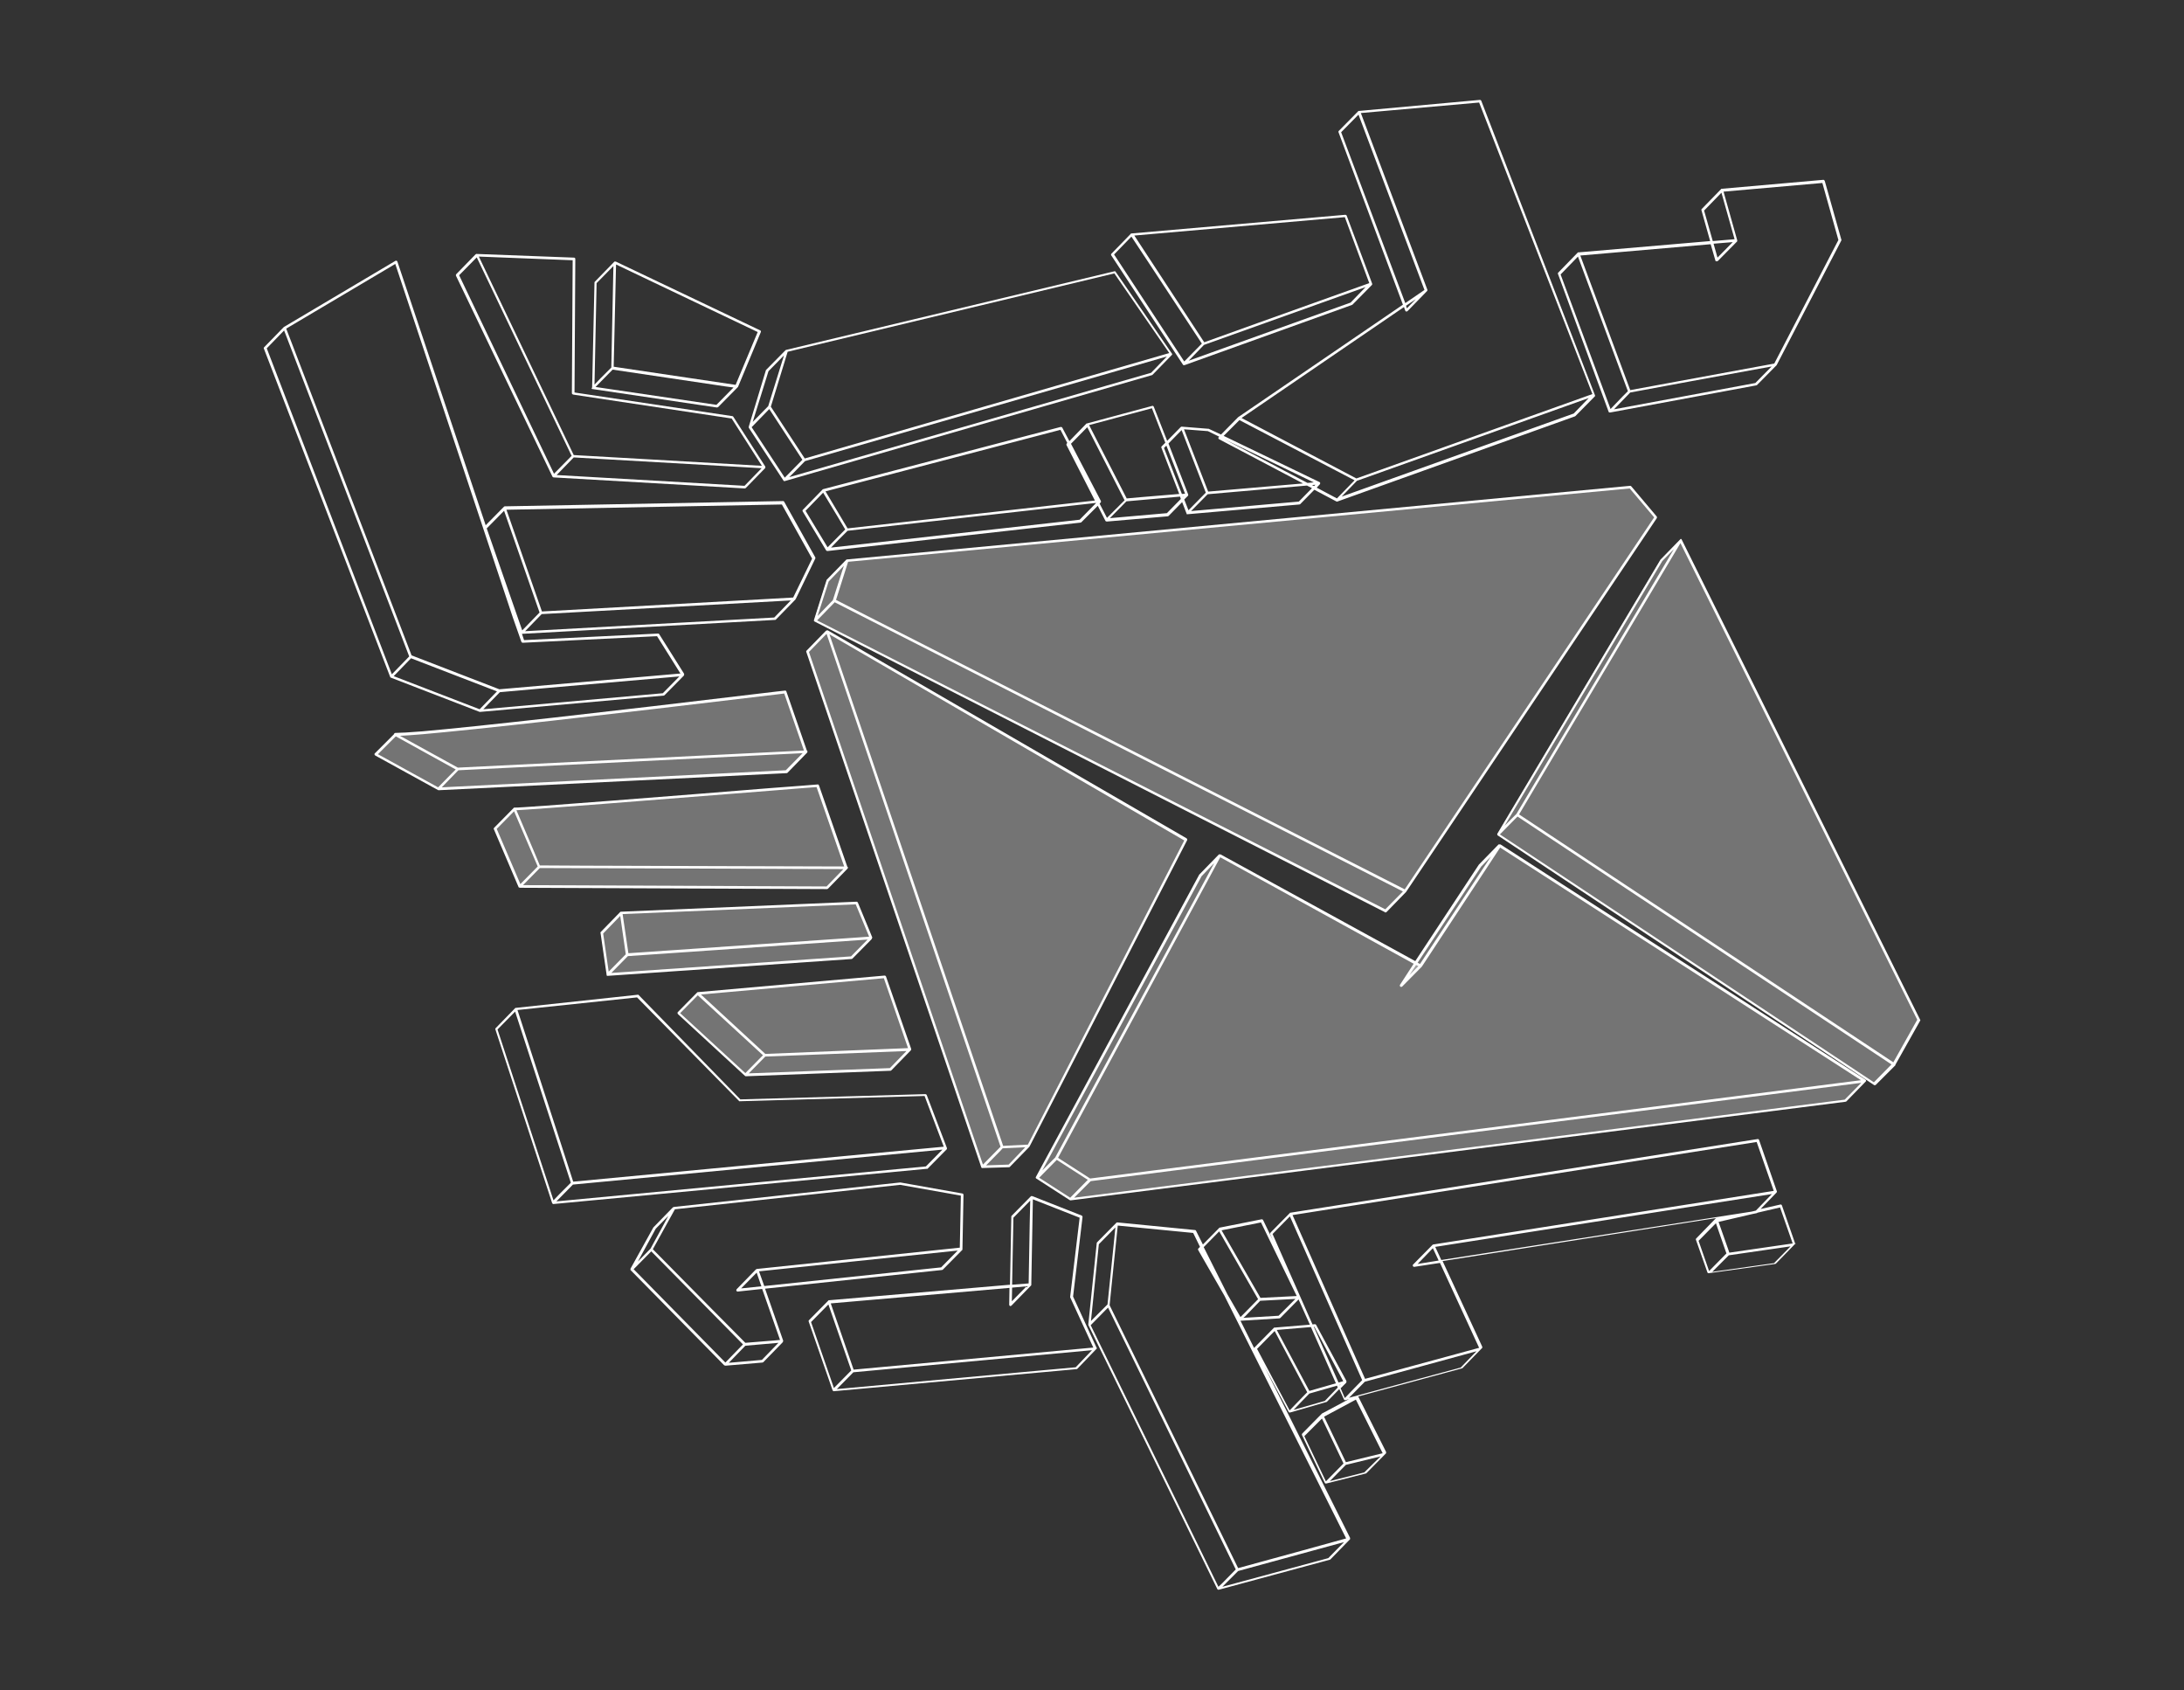 <?xml version="1.0" encoding="UTF-8"?> <svg xmlns="http://www.w3.org/2000/svg" xmlns:xlink="http://www.w3.org/1999/xlink" version="1.1" id="Layer_1" x="0px" y="0px" viewBox="0 0 831 643" style="enable-background:new 0 0 831 643;" xml:space="preserve"><rect x="0" y="0" width="831" height="643" fill="#333333" stroke="none"/> <style type="text/css"> .st0{opacity:0;} .st1{fill:#848484;} .st2{fill:#FFFFFF;} .st3{opacity:0.32;} </style> <g id="a" class="st0"> <g> <rect x="0.5" y="0.5" class="st1" width="830" height="642"></rect> <path class="st2" d="M831,643H0V0h831V643z M1,642h829V1H1V642z"></path> </g> </g> <g id="b"> <g> <path class="st2" d="M612.1,156.7C612.1,156.7,612.1,156.7,612.1,156.7C612.2,156.7,612.2,156.7,612.1,156.7 c0,0.1,0.1,0.1,0.1,0.1c0,0,0.1,0.1,0.1,0.1c0,0,0.1,0,0.1,0c0,0,0.1,0,0.1,0c0,0,0.1,0,0.1,0c0,0,0.1,0,0.1,0l55.5-10.3 c0.1,0,0.2-0.1,0.3-0.1l7.4-7.5c0,0,0,0,0,0c0,0,0.1,0,0.1-0.1l24.6-47.4c0.1-0.1,0.1-0.2,0-0.4l-6.3-22.3 c-0.1-0.2-0.3-0.4-0.5-0.4l-38.6,3.4c0,0,0,0-0.1,0c0,0-0.1,0-0.1,0c0,0-0.1,0-0.1,0.1c0,0,0,0,0,0l-7.4,7.6 c-0.1,0.1-0.2,0.3-0.1,0.5l3.3,11.7l-50.1,4.3c0,0,0,0-0.1,0c0,0-0.1,0-0.1,0c0,0-0.1,0-0.1,0.1c0,0,0,0,0,0l-7.4,7.6 c-0.1,0.1-0.2,0.3-0.1,0.5L612.1,156.7z M667.9,145.7l-53.8,10l6.2-6.4l23.2-4.3l30.6-5.6L667.9,145.7z M648.4,80.1l6.6-6.8 l5,17.7l-8.3,0.7L648.4,80.1z M659.3,92.1l-5.8,5.9l-1.5-5.3L659.3,92.1z M652.7,99.1c0,0.2,0.2,0.3,0.4,0.3c0,0,0.1,0,0.1,0 c0.1,0,0.3-0.1,0.4-0.1l7.4-7.5c0,0,0,0,0,0c0,0,0,0,0,0c0,0,0-0.1,0-0.1c0,0,0,0,0-0.1c0-0.1,0-0.2,0-0.2l-5.2-18.5l37.6-3.3 l6.1,21.7l-24.4,47l-54.8,10.1l-19-51.2l49.6-4.3L652.7,99.1z M600.4,97.6l6.3,17l12.7,34.2l-1.9,1.9l-4.7,4.9l-19-51.2 L600.4,97.6z"></path> <path class="st2" d="M533.8,115.9l-62.7,42.8c0,0,0,0,0,0c0,0,0,0,0,0l-6.5,6.6l-4.7-2.2c-0.1,0-0.1,0-0.2,0l-10-0.8 c0,0-0.1,0-0.1,0c0,0-0.1,0-0.1,0c0,0-0.1,0-0.1,0.1c0,0-0.1,0-0.1,0l-5.2,5.3l-5.1-13c-0.1-0.2-0.3-0.4-0.6-0.3l-24.9,6.7 c0,0,0,0,0,0c0,0,0,0-0.1,0c0,0-0.1,0-0.1,0.1c0,0,0,0,0,0l-6.4,6.6l-2.7-5.1c-0.1-0.2-0.3-0.3-0.6-0.3l-90.5,23.7c0,0,0,0,0,0 c0,0-0.1,0-0.1,0.1c0,0-0.1,0-0.1,0.1c0,0,0,0,0,0l-7.4,7.6c-0.2,0.2-0.2,0.4-0.1,0.6l8.9,14.8c0,0.1,0.1,0.1,0.2,0.2c0,0,0,0,0,0 c0.1,0,0.1,0.1,0.2,0.1c0,0,0,0,0.1,0c0,0,0,0,0.1,0l96.2-10.8c0.1,0,0.2-0.1,0.3-0.1l6.3-6.3l2.9,5.7c0,0.1,0.1,0.1,0.2,0.2 c0,0,0,0,0.1,0c0,0,0.1,0,0.1,0.1c0,0,0.1,0,0.1,0c0,0,0,0,0,0l23.2-2c0.1,0,0.2-0.1,0.3-0.1l5.2-5.3l1.7,4.4c0,0,0,0,0,0 c0,0,0,0,0,0c0,0,0,0,0,0.1c0,0.1,0.1,0.1,0.1,0.1c0,0,0.1,0,0.1,0c0,0,0.1,0,0.1,0c0,0,0.1,0,0.1,0c0,0,0,0,0,0l42.5-3.7 c0.1,0,0.2-0.1,0.3-0.1l5.4-5.5l8.3,4.4c0,0,0,0,0,0l0,0c0.1,0,0.2,0.1,0.2,0.1c0.1,0,0.1,0,0.2,0l90.4-32.4 c0.1,0,0.1-0.1,0.2-0.1l7.4-7.5c0,0,0.1-0.1,0.1-0.1c0,0,0,0,0,0c0,0,0,0,0,0c0,0,0-0.1,0-0.1c0,0,0,0,0-0.1c0,0,0-0.1,0-0.1 c0,0,0,0,0,0L563.6,38.3c-0.1-0.2-0.3-0.3-0.5-0.3l-46,4.2c0,0,0,0-0.1,0c0,0-0.1,0-0.1,0c0,0-0.1,0-0.1,0.1c0,0,0,0,0,0l-7.4,7.5 c-0.1,0.1-0.2,0.3-0.1,0.5L533.8,115.9z M500.5,184.4l-0.5,0.5l-0.8-0.4L500.5,184.4z M497.5,183.7l-31.4-16.5l33.8,16.3 L497.5,183.7z M459.6,164l4.3,2.1l-0.2,0.2c-0.1,0.1-0.2,0.3-0.1,0.4c0,0.2,0.1,0.3,0.3,0.4l31.9,16.8l-36.1,3.1l-9.2-23.7 L459.6,164z M443.4,168.4l-1.4,1.4c-0.1,0.1-0.2,0.3-0.1,0.5l6.8,17.6l-14.4,1.2l-5.6,0.5l-14.3-27.9l23.9-6.4L443.4,168.4z M450.1,189l-0.1-0.2l0.2,0L450.1,189z M449.7,187.9l-6.8-17.5l0.9-0.9l7.1,18.3L449.7,187.9z M403.5,163.5l2.6,5l-0.2,0.2 c-0.1,0.2-0.2,0.4-0.1,0.6l10.8,21.1L322.5,201l-8.4-14.1L403.5,163.5z M313.2,187.4l5.5,9.1l2.9,4.9l-6.7,6.8l-8.4-13.9 L313.2,187.4z M410.8,197.7l-94.6,10.6l2.8-2.9l3.5-3.5l94.6-10.6L410.8,197.7z M418.8,191.1C418.8,191,418.8,191,418.8,191.1 c0-0.1,0.1-0.1,0.1-0.1c0,0,0-0.1,0-0.1c0,0,0-0.1,0-0.1c0-0.1,0-0.2,0-0.2c0,0,0,0,0,0c0,0,0,0,0,0c0,0,0,0,0,0l-11.4-21.8 l6.2-6.3l14.2,27.8l0,0l-6.7,6.7l-2.8-5.4L418.8,191.1z M444,195.2l-21.7,1.9l6.3-6.4l20.4-1.8l0.3,0.9L444,195.2z M452,188.6 C452,188.5,452,188.5,452,188.6C452,188.5,452,188.5,452,188.6c0.1-0.1,0.1-0.2,0.1-0.2c0,0,0,0,0-0.1c0-0.1,0-0.2,0-0.2 l-7.5-19.4l5-5.1l9.2,23.8l-6.1,6.2l-0.5,0.5l-1.6-4.1L452,188.6z M494.2,190.8l-41,3.6l6.3-6.4l37.8-3.3l1.9,1L494.2,190.8z M502.2,184.2c0.1-0.1,0.1-0.1,0.1-0.2c0,0,0,0,0-0.1c0,0,0,0,0,0c0,0,0,0,0,0c0-0.1,0-0.2,0-0.3c0,0,0,0,0,0c0,0,0,0,0,0 c0-0.1-0.1-0.1-0.2-0.2c0,0,0,0,0,0c0,0,0,0,0,0l-36.5-17.6l6-6l43.8,22.9l-6.7,6.9l-7.7-4.1L502.2,184.2z M598.8,157.3 l-88.3,31.6l5.8-6l11.2-4l77-27.5L598.8,157.3z M562.8,39l43.1,110.9L516.1,182L472.4,159l61.8-42.2l0.5,1.4 c0.1,0.2,0.2,0.3,0.4,0.3c0,0,0.1,0,0.1,0c0.1,0,0.3-0.1,0.4-0.2l7.4-7.6c0,0,0,0,0,0c0.1-0.1,0.1-0.1,0.1-0.2c0,0,0,0,0,0 c0-0.1,0-0.2,0-0.3l-25.3-67.2L562.8,39z M535,116.3l3.7-2.5l-3.4,3.5L535,116.3z M516.9,43.6l25.1,66.7l-7.3,5l-24.4-65 L516.9,43.6z"></path> <path class="st2" d="M450.1,138.7C450.1,138.7,450.1,138.7,450.1,138.7C450.1,138.7,450.1,138.7,450.1,138.7L450.1,138.7 c0,0.1,0.1,0.1,0.2,0.2c0,0,0,0,0.1,0c0,0,0.1,0,0.1,0c0,0,0,0,0,0c0.1,0,0.1,0,0.2,0l63.7-22.9c0.1,0,0.1-0.1,0.2-0.1l7.4-7.5 c0,0,0.1-0.1,0.1-0.1c0,0,0,0,0,0c0,0,0,0,0,0c0-0.1,0-0.1,0-0.2c0,0,0,0,0-0.1c0,0,0-0.1,0-0.1c0,0,0,0,0,0l-9.7-25.9 c-0.1-0.2-0.3-0.3-0.5-0.3l-81.3,7.1c0,0,0,0-0.1,0c0,0-0.1,0-0.1,0c0,0-0.1,0-0.1,0.1c0,0,0,0,0,0l-7.4,7.6 c-0.2,0.2-0.2,0.4-0.1,0.6L450.1,138.7z M513.9,115.1l-61.6,22.1l3.1-3.2l2.7-2.8l61.5-22L513.9,115.1z M521,107.7l-42.5,15.2 l-20.3,7.3l-11.4-17.4l-15.2-23.2l80.1-7L521,107.7z M430.5,90l7.2,10.9l19.6,29.8l-6.5,6.6l-0.2,0.2l-26.7-40.7L430.5,90z"></path> <path class="st2" d="M730.5,387.7l-90.6-182.4c0,0,0,0,0,0c0-0.1-0.1-0.1-0.1-0.2c0,0,0,0,0,0c0,0,0,0,0,0c-0.1,0-0.1-0.1-0.2-0.1 c0,0,0,0,0,0c0,0,0,0,0,0c-0.1,0-0.2,0-0.2,0.1c0,0,0,0,0,0c0,0-0.1,0-0.1,0.1l-7.4,7.6c0,0-0.1,0.1-0.1,0.1l-62.1,104.3 c0,0,0,0,0,0.1c0,0,0,0,0,0.1c0,0,0,0.1,0,0.1c0,0,0,0,0,0c0,0,0,0,0,0c0,0.1,0.1,0.2,0.2,0.3c0,0,0,0,0,0c0,0,0,0,0,0l143.1,94.9 c0.1,0.1,0.2,0.1,0.3,0.1c0.1,0,0.3,0,0.4-0.1l7.5-7.5c0,0,0,0,0-0.1c0,0,0,0,0-0.1l9.5-16.9C730.6,388,730.6,387.8,730.5,387.7z M632.5,213.4l4.4-4.5L577,309.6l-4.5,4.5L632.5,213.4z M713,411.7l-142.3-94.3l6.7-6.8l142.3,94.3L713,411.7z M720.4,404.1 l-142.4-94.3l16.7-28.1l44.7-75.1l90.1,181.3L720.4,404.1z"></path> <path class="st2" d="M284.9,162.3C284.9,162.3,284.9,162.4,284.9,162.3c0,0.1,0,0.1,0,0.2c0,0,0,0.1,0,0.1c0,0,0,0.1,0,0.1 c0,0,0,0,0,0l13.2,20.1c0,0.1,0.1,0.1,0.2,0.2c0,0,0,0,0.1,0c0,0,0.1,0,0.1,0c0,0,0,0,0,0c0,0,0.1,0,0.1,0l139.7-40.3 c0.1,0,0.2-0.1,0.2-0.1l7.4-7.6c0,0,0,0,0,0c0,0,0.1-0.1,0.1-0.1c0,0,0,0,0-0.1c0,0,0-0.1,0-0.1c0-0.1,0-0.2-0.1-0.2c0,0,0,0,0,0 c0,0,0,0,0,0c0,0,0,0,0,0l-21.4-31.1c-0.1-0.2-0.3-0.3-0.5-0.2l-124.9,29.9c-0.1,0-0.2,0.1-0.2,0.1c0,0,0,0,0,0l-7.4,7.5 c-0.1,0.1-0.1,0.1-0.1,0.2L284.9,162.3C284.9,162.3,284.9,162.3,284.9,162.3z M286,162.5l6.7-6.9l12.6,19.3l-6.7,6.8L286,162.5z M438,141.8l-137.7,39.7l1.8-1.8l4.2-4.3L444,135.6L438,141.8z M444.9,134.3l-138.7,40.1l-12.9-19.7l6.4-20.9l124.3-29.8 L444.9,134.3z M292.4,141.2l5.9-6l-3.6,11.6l-2.4,7.7l-5.9,6L292.4,141.2z"></path> <path class="st2" d="M225.1,147.7C225.1,147.7,225.2,147.7,225.1,147.7c0.1,0.1,0.1,0.1,0.1,0.2c0,0,0.1,0.1,0.1,0.1 c0,0,0,0,0.1,0c0,0,0.1,0,0.1,0c0,0,0,0,0,0l47.2,7c0,0,0,0,0.1,0c0.1,0,0.3-0.1,0.4-0.1l7.4-7.5c0,0,0-0.1,0.1-0.1 c0,0,0,0,0.1-0.1l8.7-20.9c0.1-0.2,0-0.5-0.2-0.6l-55-26.2c0,0,0,0,0,0c0,0,0,0,0,0c0,0,0,0-0.1,0c-0.1,0-0.1,0-0.2,0 c0,0-0.1,0-0.1,0c0,0-0.1,0-0.1,0c0,0,0,0-0.1,0.1c0,0,0,0,0,0l-7.4,7.6c-0.1,0.1-0.1,0.2-0.1,0.3l-0.9,40 C225.1,147.5,225.1,147.5,225.1,147.7C225.1,147.6,225.1,147.6,225.1,147.7z M272.6,154l-46-6.8l6.5-6.6l43,6.4l3,0.4L272.6,154z M279.9,146.4l-46.4-6.9l0.9-38.9l53.9,25.7L279.9,146.4z M227,107.7l6.4-6.5l-0.6,28.8l-0.2,9.8l-4.1,4.1l-2.3,2.4L227,107.7z"></path> <path class="st2" d="M527.2,347.1c0.1,0,0.3-0.1,0.4-0.2l7.4-7.6c0,0,0,0,0,0c0,0,0,0,0,0l95.4-142.2c0.1-0.2,0.1-0.4,0-0.6 l-9.7-11.5c-0.1-0.1-0.3-0.2-0.4-0.2l-298,28c0,0,0,0,0,0c0,0,0,0-0.1,0c-0.1,0-0.2,0.1-0.2,0.1c0,0,0,0,0,0l-7.4,7.6 c-0.1,0.1-0.1,0.1-0.1,0.2l-4.8,15.2c0,0,0,0,0,0c0,0.1,0,0.1,0,0.2c0,0,0,0,0,0c0,0,0,0,0,0c0,0.1,0,0.1,0.1,0.2c0,0,0,0,0,0 c0,0,0.1,0.1,0.1,0.1c0,0,0,0,0,0c0,0,0,0,0,0L527,347C527,347.1,527.1,347.1,527.2,347.1z M629.4,196.8l-94.9,141.5L330.6,234.6 l-12.5-6.4l4.6-14.5l297.4-27.9L629.4,196.8z M315.3,221.2l5.8-6l-0.5,1.5l-3.7,11.6l-5.8,6L315.3,221.2z M317.6,229.1l70,35.6 l146.2,74.4l-6.7,6.8L310.9,236L317.6,229.1z"></path> <path class="st2" d="M210.2,181.3c0,0.1,0.1,0.1,0.2,0.2c0,0,0,0,0,0c0.1,0,0.1,0.1,0.2,0.1c0,0,0,0,0,0c0,0,0,0,0,0l72.8,4.2 c0,0,0,0,0,0c0.1,0,0.3-0.1,0.4-0.2l7.4-7.6c0,0,0,0,0,0c0,0,0,0,0,0c0,0,0-0.1,0-0.1c0,0,0-0.1,0-0.1c0-0.1,0-0.1,0-0.1 c0,0,0-0.1,0-0.1c0,0,0,0,0,0c0,0,0,0,0-0.1l-12.2-19c-0.1-0.1-0.2-0.2-0.3-0.2l-60.1-9l0.3-50.8c0-0.3-0.2-0.5-0.5-0.5l-37-1.4 c0,0,0,0-0.1,0c0,0-0.1,0-0.1,0c0,0-0.1,0-0.1,0.1c0,0-0.1,0-0.1,0l-7.4,7.6c-0.1,0.1-0.2,0.4-0.1,0.6L210.2,181.3z M283.3,184.8 l-71.5-4.1l6.5-6.7l71.5,4.1L283.3,184.8z M218.1,150.1l60.3,9.1l11.5,18l-41.8-2.4l-29.8-1.7l-36.1-75.5l35.7,1.4l-0.3,50.7 C217.7,149.8,217.9,150.1,218.1,150.1z M181.4,97.9l36.1,75.5l-6.7,6.8l-36.1-75.5L181.4,97.9z"></path> <path class="st2" d="M710,411.1c0-0.1,0-0.1,0-0.2c0,0,0,0,0,0c0,0-0.1-0.1-0.1-0.1c0,0,0-0.1-0.1-0.1l0,0c0,0,0,0,0,0 l-138.9-89.5c0,0,0,0-0.1,0c0,0-0.1,0-0.1,0c0,0,0,0-0.1,0c0,0-0.1,0-0.1,0c0,0,0,0-0.1,0c0,0-0.1,0-0.1,0c0,0,0,0-0.1,0 c0,0,0,0,0,0l-7.5,7.7l-24.2,36.7L464.4,325c0,0,0,0-0.1,0c0,0-0.1,0-0.1,0c0,0-0.1,0-0.1,0c0,0-0.1,0-0.1,0c0,0,0,0,0,0 c0,0,0,0,0,0c0,0-0.1,0-0.1,0c0,0,0,0-0.1,0c0,0,0,0,0,0l-7.4,7.6c0,0-0.1,0.1-0.1,0.1l-62.2,115.1c0,0,0,0,0,0c0,0,0,0,0,0.1 c0,0,0,0.1,0,0.1c0,0,0,0,0,0c0,0,0,0,0,0c0,0.1,0,0.1,0.1,0.2c0,0,0,0,0,0c0,0.1,0.1,0.1,0.1,0.1c0,0,0,0,0,0c0,0,0,0,0,0 l12.7,8.2c0,0,0,0,0,0c0.1,0,0.2,0.1,0.3,0.1c0,0,0,0,0.1,0l294.8-37.5c0.1,0,0.2-0.1,0.3-0.1l7.4-7.6c0,0,0-0.1,0.1-0.1 c0,0,0.1-0.1,0.1-0.1c0,0,0,0,0,0C710,411.2,710,411.2,710,411.1z M395.4,448l6.7-6.8l11.8,7.6l-6.7,6.8L395.4,448z M563.6,329.6 l3.7-3.8l-17.1,25.9l-9.9,15l-0.9-0.5L563.6,329.6z M539.7,367.5l-3.4,3.4l2.5-3.8L539.7,367.5z M532.7,374.6 c-0.1,0.2-0.1,0.5,0.1,0.7c0.1,0.1,0.2,0.1,0.3,0.1c0.1,0,0.3,0,0.4-0.1l7.4-7.5c0,0,0,0,0.1-0.1l29.8-45.3l137.3,88.5 l-144.9,18.5l-148.4,18.9l-11.8-7.6l-0.4-0.3l19-35.2l42.7-79.1l73.6,40.5L532.7,374.6z M457.2,333.3l4.8-5l-4.2,7.8l-56.3,104.2 l-3.1,3.1l-1.8,1.8L457.2,333.3z M701.9,418.3l-293.2,37.3l6.3-6.3l293.2-37.4L701.9,418.3z"></path> <path class="st2" d="M373.4,444.1C373.4,444.1,373.4,444.1,373.4,444.1C373.5,444.1,373.5,444.1,373.4,444.1 c0.1,0.1,0.1,0.2,0.2,0.2c0,0,0.1,0,0.1,0c0,0,0.1,0,0.1,0c0,0,0.1,0,0.1,0c0,0,0,0,0,0L384,444c0.1,0,0.2-0.1,0.3-0.2l7.4-7.6 c0,0,0,0,0-0.1c0,0,0,0,0.1-0.1l59.9-116.4c0.1-0.2,0-0.5-0.2-0.7L315,239.8c0,0,0,0-0.1,0c0,0,0,0-0.1,0c0,0-0.1,0-0.1,0 c0,0-0.1,0-0.1,0c-0.1,0-0.1,0-0.2,0.1c0,0,0,0-0.1,0c0,0,0,0,0,0c0,0,0,0,0,0l-7.4,7.6c-0.1,0.1-0.2,0.3-0.1,0.5L373.4,444.1 C373.4,444.1,373.4,444.1,373.4,444.1z M383.8,443l-8.6,0.3l5.5-5.6l0.8-0.9l8.6-0.4L383.8,443z M391.1,435.4l-7.9,0.4l-1.5,0.1 l-66.1-194.6l135,78.4L391.1,435.4z M314.5,241.1l66.2,195.1l-0.1,0.1l-6.6,6.7l-66.2-195L314.5,241.1z"></path> <path class="st2" d="M148.5,257.6c0,0,0,0.1,0.1,0.1c0,0,0.1,0,0.1,0.1c0,0,0,0,0.1,0l33.7,13c0.1,0,0.1,0,0.2,0c0,0,0,0,0,0 l69.8-6.2c0.1,0,0.2-0.1,0.3-0.1l7.4-7.5c0,0,0,0,0-0.1c0,0,0,0,0.1-0.1c0,0,0-0.1,0-0.1c0,0,0-0.1,0-0.1c0-0.1,0-0.1,0-0.2 c0,0,0,0,0-0.1c0,0,0,0,0,0c0,0,0,0,0,0l-9.5-15.1c-0.1-0.2-0.3-0.2-0.4-0.2l-51,2.5l-0.8-2.4c0,0,0.1,0,0.1,0c0,0,0,0,0,0 l96.3-5.3c0.1,0,0.2-0.1,0.3-0.2l7.4-7.6c0,0,0,0,0-0.1c0,0,0,0,0.1-0.1l7.4-15.3c0.1-0.1,0.1-0.3,0-0.5l-11.8-21.1 c-0.1-0.2-0.2-0.3-0.4-0.3l-105.8,2c0,0,0,0-0.1,0c0,0-0.1,0-0.1,0c0,0-0.1,0-0.1,0.1c0,0,0,0-0.1,0l-7,7.1L151.2,99.5 c0-0.1-0.2-0.3-0.3-0.3c-0.1-0.1-0.3,0-0.4,0L108,124.4c0,0,0,0-0.1,0.1c0,0,0,0,0,0l-7.4,7.6c-0.1,0.1-0.2,0.3-0.1,0.5 L148.5,257.6C148.4,257.6,148.5,257.6,148.5,257.6z M156.4,250.4l32.7,12.6l-6.6,6.8l-32.7-12.6L156.4,250.4z M252.2,263.7 l-68.3,6.1l2.2-2.3l4.1-4.2l17.9-1.6l50.4-4.4L252.2,263.7z M294.6,234.9l-94.8,5.2l3.2-3.3l3.1-3.2l94.8-5.2L294.6,234.9z M297.5,191.9l11.5,20.6l-7.2,14.8l-95.6,5.3l-13.5-38.7L297.5,191.9z M191.8,194.3l13.5,38.7l-6.6,6.8L185.2,201L191.8,194.3z M150.4,100.4l44.7,134.4l3.3,9.4c0.1,0.2,0.3,0.3,0.5,0.3l51.1-2.5l8.9,14.2l-68.9,6l-33.4-12.9L108.9,125L150.4,100.4z M108.1,125.7l47.6,124l-6.6,6.8l-47.6-124L108.1,125.7z"></path> <path class="st2" d="M299.7,293.9l7.4-7.6c0.1-0.1,0.2-0.4,0.1-0.6c0-0.1-0.1-0.1-0.2-0.2l-7.8-22.5c-0.1-0.2-0.3-0.4-0.5-0.3 l-3.6,0.4c-67.4,8.1-113.8,13.3-134.4,15.1c-4.9,0.4-8.7,0.6-10.3,0.6c-0.2,0-0.4,0.2-0.5,0.4c0,0,0,0.1,0,0.1l-7.3,7.3 c-0.1,0.1-0.2,0.3-0.1,0.4s0.1,0.3,0.3,0.4l23.8,13.1c0.1,0,0.2,0.1,0.2,0.1c0,0,0,0,0,0l132.5-6.5 C299.5,294.1,299.6,294,299.7,293.9z M160.7,279.3c20.6-1.8,67.1-7,134.5-15.1l3.2-0.4l7.5,21.7L174.2,292l-22-12.1 C154.2,279.8,157.2,279.6,160.7,279.3z M150.6,280.1l22.8,12.6l-1.7,1.7l-5,5.1l-22.9-12.6L150.6,280.1z M168.1,299.5l2.5-2.6 l3.8-3.9l131-6.5l-6.4,6.5L168.1,299.5z"></path> <path class="st2" d="M197.3,337.4C197.3,337.4,197.3,337.4,197.3,337.4L197.3,337.4c0,0.1,0.1,0.2,0.2,0.2c0,0,0,0,0.1,0 c0,0,0.1,0,0.1,0.1c0,0,0.1,0,0.1,0c0,0,0,0,0,0l116.9,0.5c0,0,0,0,0,0c0.1,0,0.3-0.1,0.4-0.2l7.4-7.6c0.1-0.1,0.2-0.4,0.1-0.5 c0-0.1-0.1-0.2-0.2-0.2l-10.8-31c-0.1-0.2-0.3-0.4-0.5-0.3c-1.3,0.1-8.4,0.7-18.2,1.4c-30.9,2.5-95,7.6-97,7.4c0,0-0.1,0-0.1,0 c-0.1,0-0.1,0-0.2,0c0,0-0.1,0-0.1,0.1c0,0-0.1,0-0.1,0.1l-7.4,7.5c-0.1,0.1-0.2,0.4-0.1,0.5L197.3,337.4 C197.3,337.4,197.3,337.4,197.3,337.4z M314.5,337.2L199,336.7l6.4-6.5l62.5,0.2l53,0.2L314.5,337.2z M292.9,300.8 c9.1-0.7,15.8-1.3,17.8-1.4l10.5,30.2l-98-0.3l-17.8-0.1l-2.3-5.5l-6.6-15.5C203.1,307.9,246.5,304.5,292.9,300.8z M195.6,308.6 l9,21l-6.6,6.7l-9-21L195.6,308.6z"></path> <path class="st2" d="M331.9,356.6l-5.5-13.3c-0.1-0.2-0.3-0.3-0.5-0.3l-89.5,3.8c0,0,0,0-0.1,0c0,0,0,0-0.1,0 c-0.1,0-0.1,0.1-0.2,0.1c0,0,0,0,0,0l-7.4,7.6c-0.1,0.1-0.2,0.3-0.1,0.4l2.3,15.8c0,0,0,0,0,0.1c0,0,0,0,0,0.1c0,0,0,0,0,0.1 c0,0,0.1,0.1,0.1,0.1c0,0,0.1,0.1,0.1,0.1c0,0,0,0,0.1,0c0.1,0,0.1,0,0.2,0c0,0,0,0,0,0l92.7-6.4c0.1,0,0.2-0.1,0.3-0.1l7.4-7.5 c0,0,0,0,0,0c0,0,0,0,0,0c0,0,0-0.1,0-0.1c0,0,0,0,0-0.1C331.9,356.8,331.9,356.7,331.9,356.6z M325.6,344l5.1,12.3l-4.2,0.3 l-87.4,6l-2.2-14.9L325.6,344z M229.5,355.1l6.5-6.7l2.1,14.6l-6.5,6.6L229.5,355.1z M323.8,363.8l-91.2,6.3l6.3-6.4l91.2-6.3 L323.8,363.8z"></path> <path class="st2" d="M346.7,399l-9.6-27.6c-0.1-0.2-0.3-0.3-0.5-0.3l-71.1,6.3c0,0,0,0,0,0c-0.1,0-0.1,0-0.2,0.1c0,0,0,0,0,0 c0,0,0,0,0,0l-7.4,7.5c-0.1,0.1-0.1,0.2-0.1,0.4c0,0.1,0.1,0.3,0.2,0.4l25.5,23.5c0,0,0,0,0,0c0,0,0,0,0,0c0.1,0,0.2,0.1,0.2,0.1 c0,0,0,0,0,0l55.2-2.1c0.1,0,0.2-0.1,0.3-0.2l7.4-7.6c0,0,0,0,0,0c0,0,0,0,0,0c0,0,0-0.1,0.1-0.2c0,0,0,0,0,0 C346.7,399.2,346.7,399.1,346.7,399z M345.5,398.7l-54.3,2.2l-24.5-22.6l69.6-6.2L345.5,398.7z M265.5,378.6l24.8,22.8l-6.7,6.8 l-24.8-22.8L265.5,378.6z M338.6,406.3l-53.7,2l5.7-5.8l0.6-0.6l15.7-0.6l38-1.5L338.6,406.3z"></path> <path class="st2" d="M352.9,444.6l7.4-7.5c0,0,0,0,0,0c0,0,0,0,0,0c0,0,0-0.1,0-0.1c0,0,0,0,0-0.1c0-0.1,0-0.2,0-0.2l-7.7-20.2 c-0.1-0.2-0.3-0.3-0.5-0.3l-70.4,2L243,378.5c-0.1-0.1-0.3-0.2-0.4-0.1l-46.4,5c0,0,0,0,0,0c0,0-0.1,0-0.1,0c0,0-0.1,0-0.1,0.1 c0,0,0,0,0,0l-7.4,7.6c-0.1,0.1-0.2,0.3-0.1,0.5l21.6,66.1c0,0,0,0,0,0c0,0,0,0,0,0c0,0,0,0,0.1,0.1c0,0,0.1,0.1,0.1,0.1 c0,0,0.1,0,0.1,0.1c0,0,0.1,0,0.1,0c0,0,0.1,0,0.1,0c0,0,0,0,0,0l142.1-13.4C352.7,444.7,352.8,444.6,352.9,444.6z M242.4,379.4 l38.8,39.4c0.1,0.1,0.2,0.2,0.4,0.1l70.2-2l7.3,19.3l-41.6,3.9l-99.4,9.4l-5.3-16.4l-15.9-48.9L242.4,379.4z M196,384.8l21.2,65.1 l-4.4,4.4l-2.2,2.3l-21.3-65L196,384.8z M211.7,457l6.3-6.4l140.6-13.3l-6.3,6.4L211.7,457z"></path> <path class="st2" d="M683.1,473.2l-5.1-14.7c-0.1-0.2-0.3-0.4-0.6-0.3l-7.5,1.7l6-6.2c0,0,0,0,0,0c0,0,0,0,0.1-0.1 c0,0,0-0.1,0.1-0.2c0,0,0,0,0,0c0-0.1,0-0.2,0-0.2l-6.8-19.6c-0.1-0.2-0.3-0.4-0.6-0.3l-177.7,28c0,0,0,0,0,0c0,0-0.1,0-0.1,0 c0,0-0.1,0-0.1,0.1c0,0,0,0,0,0l-7.4,7.5c-0.1,0.1-0.2,0.4-0.1,0.6l1.2,2.7l-3.9-8.1c-0.1-0.2-0.3-0.3-0.5-0.3l-16.1,3.2 c0,0,0,0,0,0c0,0-0.1,0-0.1,0.1c0,0-0.1,0-0.1,0.1c0,0,0,0,0,0l-6.1,6.2l-2.6-5.2c-0.1-0.2-0.2-0.3-0.4-0.3l-29.5-2.9 c0,0-0.1,0-0.1,0c0,0,0,0-0.1,0c-0.1,0-0.2,0.1-0.2,0.1c0,0,0,0,0,0l-7.4,7.5c-0.1,0.1-0.1,0.2-0.1,0.3l-3.2,30.9c0,0,0,0.1,0,0.1 c0,0,0,0.1,0,0.1l49.1,100.5c0,0,0,0,0,0c0,0,0,0,0,0c0,0,0,0,0.1,0.1c0,0,0.1,0.1,0.1,0.1c0,0,0.1,0,0.1,0c0,0,0.1,0,0.1,0 c0,0,0.1,0,0.1,0c0,0,0.1,0,0.1,0l42.2-11.4c0.1,0,0.2-0.1,0.2-0.1l7.4-7.6c0,0,0,0,0,0c0,0,0.1-0.1,0.1-0.1c0,0,0-0.1,0-0.1 c0,0,0,0,0-0.1c0-0.1,0-0.2,0-0.3l-32.6-65.2l9.3,17.4c0,0,0,0,0,0c0,0,0,0,0,0c0,0,0,0,0,0c0,0,0.1,0.1,0.1,0.1c0,0,0.1,0,0.1,0 c0,0,0.1,0,0.1,0c0,0,0,0,0.1,0c0,0,0.1,0,0.1,0l13.8-4c0.1,0,0.2-0.1,0.2-0.1l4.7-4.8l1.8,4c0,0,0,0,0,0c0,0,0,0,0,0 c0,0,0,0,0.1,0.1c0,0,0.1,0.1,0.1,0.1c0,0,0.1,0,0.1,0c0,0,0.1,0,0.1,0c0,0,0.1,0,0.1,0c0,0,0.1,0,0.1,0l1.3-0.4l-10.3,5.5 c0,0-0.1,0-0.1,0.1c0,0,0,0,0,0l-7.4,7.5c-0.1,0.2-0.2,0.4-0.1,0.6l8.7,18.2c0,0,0,0,0,0c0,0,0,0,0,0c0,0,0,0,0.1,0.1 c0,0,0.1,0.1,0.1,0.1c0,0,0.1,0,0.1,0c0,0,0.1,0,0.1,0c0,0,0.1,0,0.1,0c0,0,0.1,0,0.1,0l15-3.8c0.1,0,0.2-0.1,0.2-0.1l7.4-7.5 c0,0,0,0,0,0c0,0,0.1-0.1,0.1-0.1c0,0,0-0.1,0-0.1c0,0,0,0,0-0.1c0-0.1,0-0.2,0-0.3l-10.6-21.1l39.5-10.7c0.1,0,0.2-0.1,0.2-0.1 l7.4-7.6c0,0,0,0,0,0c0,0,0.1-0.1,0.1-0.1c0,0,0-0.1,0-0.1c0,0,0,0,0-0.1c0-0.1,0-0.2,0-0.2l-15.1-32.6l104.4-16.4l-0.3,0.1 c0,0,0,0,0,0c0,0,0,0-0.1,0c-0.1,0-0.1,0.1-0.1,0.1c0,0,0,0,0,0l-7.4,7.6c-0.1,0.1-0.2,0.3-0.1,0.5l4.4,12.5c0,0,0,0,0,0 c0,0,0,0,0,0c0,0,0,0,0.1,0.1c0,0,0.1,0.1,0.1,0.1c0,0,0.1,0,0.1,0c0,0,0.1,0,0.1,0c0,0,0.1,0,0.1,0c0,0,0,0,0.1,0l25.1-3.5 c0.1,0,0.2-0.1,0.3-0.1l7.4-7.6c0,0,0,0,0,0c0,0,0,0,0.1-0.1c0,0,0-0.1,0.1-0.2c0,0,0,0,0,0C683.1,473.4,683.1,473.3,683.1,473.2z M503,539.6l1.4,2.9l6.8,14.2l-6.7,6.8l-8.2-17.2L503,539.6z M519.1,560.1l-13.1,3.3l6.1-6.2l0.9-0.2l12.3-3L519.1,560.1z M512.1,556.2l-8.3-17.3l12.1-6.5l10.2,20.4L512.1,556.2z M545.2,474.8l2.2,4.7l-8,1.3L545.2,474.8z M473.9,500.6l5.6-5.8 l13.4-0.7l-6.4,6.4l-13.4,0.8L473.9,500.6z M493.4,493l-13.8,0.7L464.8,468l15-3L493.4,493z M463.9,468.4l14.8,25.8l-5.4,5.5 l-1.3,1.3l-5-8.7l-9-17.9L463.9,468.4z M457.3,475.2l0.8,1.7L457.3,475.2L457.3,475.2z M418.1,473.3l6.3-6.4l-0.7,7l-2.3,22.3 l-3,3l-3.3,3.3L418.1,473.3z M463.6,603.6L415,504.1l5.5-5.6l1.1-1.1l10.8,22.1l37.8,77.5l-5.1,5.2L463.6,603.6z M505.4,592.7 l-40.3,10.9l0.7-0.7l5.3-5.3l12.8-3.5l27.5-7.5L505.4,592.7z M495.2,589.9l-24.1,6.6l-48.9-100l0.7-7l2.4-23.3l28.7,2.8l2.6,5.3 l-0.6,0.6c-0.2,0.2-0.2,0.4-0.1,0.6l10,17.4l46.3,92.3L495.2,589.9z M472,502.4l14.8-0.9c0.1,0,0.2-0.1,0.3-0.1l7-7.1l4.3,9.6 l-13.4,1.1c0,0,0,0-0.1,0c0,0-0.1,0-0.1,0c0,0-0.1,0-0.1,0.1c0,0,0,0,0,0l-7.4,7.5c0,0-0.1,0.1-0.1,0.2L472,502.4z M490.7,536.5 l-12.4-23.4l6.7-6.8l11,20.7l1.4,2.6l-0.8,0.8L490.7,536.5z M510.1,526.7l-0.3,0.3l-0.1-0.2L510.1,526.7z M509.3,525.9l-9.4-21.2 l0.2,0l11,20.7L509.3,525.9z M508.3,526.2l-10.1,2.9l-12.4-23.2l13-1.1L508.3,526.2z M504.1,532.9l-11.9,3.4l2.5-2.6l3.5-3.6 l10.5-3l0.3,0.7L504.1,532.9z M512.2,526C512.2,526,512.2,526,512.2,526c0-0.1,0.1-0.1,0.1-0.2c0,0,0-0.1,0-0.1c0,0,0,0,0-0.1 c0-0.1,0-0.2,0-0.3L500.8,504c-0.1-0.2-0.3-0.3-0.5-0.3l-0.9,0.1l-15.2-34.4l6.6-6.7l20.8,47.1l6.7,15.2l-4.3,4.4l-2.3,2.4 l-1.6-3.7L512.2,526z M555.8,520.2l-42.5,11.5l6-6.1l13.6-3.7l28.9-7.9L555.8,520.2z M562.8,512.7l-43.4,11.8l-27.6-62.3 l176.6-27.8l6.5,18.6l-129.6,20.4c-0.1,0-0.2,0.1-0.2,0.1c0,0,0,0,0,0l-7.4,7.5c-0.2,0.2-0.2,0.4-0.1,0.6c0.1,0.2,0.3,0.3,0.4,0.3 c0,0,0.1,0,0.1,0l9.8-1.5L562.8,512.7z M548.4,479.3l-2.3-5l91.7-14.4l36.4-5.7l-6.1,6.3l-1.7,0.4L548.4,479.3z M668.3,461.5 c0.1,0,0.2-0.1,0.3-0.1l0.1-0.1l8.6-2l4.8,13.7l-24.1,3.5l-0.3-0.9l-3.8-10.8l12.9-3L668.3,461.5z M652.9,465.3l0.9,2.6l3.1,8.9 l-6.6,6.7l-4-11.5L652.9,465.3z M675,480.5l-23.5,3.3l2-2l4.3-4.3l23.5-3.4L675,480.5z"></path> <path class="st2" d="M417.3,512.8l-9-19.6l3.6-30.3c0-0.2-0.1-0.4-0.3-0.5l-18.8-7.4c0,0,0,0,0,0c0,0,0,0,0,0l0,0 c-0.1,0-0.2,0-0.3,0c0,0-0.1,0-0.1,0c0,0-0.1,0-0.1,0c0,0,0,0,0,0c0,0,0,0,0,0l-7.4,7.5c-0.1,0.1-0.1,0.2-0.1,0.3l-0.5,25.9 l-68.8,5.9c0,0,0,0-0.1,0c0,0-0.1,0-0.1,0c0,0-0.1,0-0.1,0.1c0,0,0,0,0,0l-7.4,7.5c-0.1,0.1-0.2,0.3-0.1,0.5l9.1,26.2c0,0,0,0,0,0 c0,0,0,0,0,0c0,0,0,0,0.1,0.1c0,0,0.1,0.1,0.1,0.1c0,0,0.1,0,0.1,0.1c0,0,0.1,0,0.1,0c0,0,0.1,0,0.1,0c0,0,0,0,0,0l92.4-8.4 c0.1,0,0.2-0.1,0.3-0.2l7.3-7.6c0,0,0,0,0,0c0,0,0,0,0.1-0.1c0,0,0-0.1,0-0.1c0,0,0,0,0-0.1C417.3,513,417.3,512.9,417.3,512.8z M385.1,489.8l5.5-0.5L385,495L385.1,489.8z M385.6,463.2l6.4-6.5l-0.2,8.8l-0.4,22.7l-6.3,0.5L385.6,463.2z M384.3,496.8 c0.1,0,0.1,0,0.2,0c0.1,0,0.3-0.1,0.4-0.2l7.4-7.6c0,0,0,0,0,0c0,0,0.1-0.1,0.1-0.1c0,0,0,0,0,0c0-0.1,0-0.1,0-0.2l0.6-32.5 l17.8,7l-3.6,30c0,0.1,0,0.2,0,0.3l8.8,19.1l-60.8,5.6l-30.4,2.8l-6.8-19.7l-1.9-5.5l68-5.9l-0.1,6.4 C384,496.5,384.1,496.7,384.3,496.8z M315.2,496.2l8.7,25.1l-6.6,6.7l-8.7-25.1L315.2,496.2z M409.3,520.1l-90.9,8.3l6.3-6.4 l90.8-8.4L409.3,520.1z"></path> <path class="st2" d="M298,510l-6.9-19.8l67.3-7.1c0.1,0,0.2-0.1,0.3-0.1l7.4-7.5c0,0,0,0,0,0c0.1-0.1,0.1-0.1,0.1-0.2 c0,0,0,0,0-0.1c0,0,0,0,0,0l0.4-20.7c0-0.2-0.2-0.5-0.4-0.5l-23.6-4.2c0,0-0.1,0-0.1,0l-86,9.3c0,0,0,0,0,0c-0.1,0-0.1,0-0.2,0.1 c0,0,0,0-0.1,0c0,0,0,0-0.1,0l-7.4,7.6c0,0-0.1,0.1-0.1,0.1l-8.7,15.7c0,0,0,0,0,0c0,0,0,0.1,0,0.1c0,0,0,0.1,0,0.1 c0,0,0,0.1,0,0.1c0,0,0,0.1,0,0.1c0,0,0,0,0,0.1c0,0,0,0.1,0.1,0.1c0,0,0,0,0,0l35.6,36.2c0,0,0,0,0.1,0c0,0,0,0,0.1,0 c0.1,0,0.2,0.1,0.2,0.1c0,0,0,0,0,0l14.1-1.2c0.1,0,0.2-0.1,0.3-0.1l7.4-7.6c0,0,0,0,0,0c0,0,0,0,0,0c0,0,0-0.1,0.1-0.2 c0,0,0,0,0,0C298,510.2,298,510.1,298,510z M247.8,476l34.9,35.4l-6.7,6.9l-34.9-35.5L247.8,476z M358.1,482.1l-67.3,7.1l-2-5.6 l75.6-7.9L358.1,482.1z M287.9,484.1l1.8,5.2l-7.7,0.8L287.9,484.1z M342.5,450.7l23.1,4.1l-0.4,19.8l-77.2,8.1 c-0.1,0-0.1,0-0.2,0.1c0,0,0,0,0,0c0,0,0,0-0.1,0l-7.4,7.6c-0.1,0.2-0.2,0.4-0.1,0.6c0.1,0.2,0.3,0.3,0.4,0.3c0,0,0,0,0.1,0l9.3-1 l6.8,19.4l-2.1,0.2l-11.1,0.9L270.9,498l-22.5-22.8l8.4-15.2L342.5,450.7z M249.5,467.4l4.8-4.9l-2.1,3.9l-4.7,8.6l-4.8,4.9 L249.5,467.4z M289.9,517.3l-12.6,1.1l6.3-6.5l12.6-1.1L289.9,517.3z"></path> </g> <g id="g"> <g class="st3"> <g> <polygon class="st2" points="639.2,205.4 729.9,387.7 720.3,404.6 577.1,309.7 "></polygon> </g> </g> <g class="st3"> <g> <polygon class="st2" points="577.1,309.7 569.7,317.3 631.8,213 639.2,205.4 "></polygon> </g> </g> <g class="st3"> <g> <polygon class="st2" points="720.3,404.6 712.9,412.2 569.7,317.3 577.1,309.7 "></polygon> </g> </g> <g class="st3"> <g> <polygon class="st2" points="540.2,367.2 532.8,374.8 562.9,329.1 570.3,321.6 "></polygon> </g> </g> <g class="st3"> <g> <polygon class="st2" points="317.2,228.4 309.8,235.9 314.6,220.7 322,213.2 "></polygon> </g> </g> <g class="st3"> <g> <polygon class="st2" points="620.1,185.2 629.7,196.7 534.3,338.9 317.2,228.4 322,213.2 "></polygon> </g> </g> <g class="st3"> <g> <polygon class="st2" points="534.3,338.9 526.9,346.5 309.8,235.9 317.2,228.4 "></polygon> </g> </g> <g class="st3"> <g> <polygon class="st2" points="709.2,411.1 701.8,418.7 407.1,456.2 414.5,448.7 "></polygon> </g> </g> <g class="st3"> <g> <polygon class="st2" points="414.5,448.7 407.1,456.2 394.3,448 401.7,440.5 "></polygon> </g> </g> <g class="st3"> <g> <polygon class="st2" points="401.7,440.5 394.3,448 456.5,332.8 463.9,325.3 "></polygon> </g> </g> <g class="st3"> <g> <polygon class="st2" points="463.9,325.3 540.2,367.2 570.3,321.6 709.2,411.1 414.5,448.7 401.7,440.5 "></polygon> </g> </g> <g class="st3"> <g> <polygon class="st2" points="381,436.3 373.6,443.8 307,247.7 314.4,240.1 "></polygon> </g> </g> <g class="st3"> <g> <polygon class="st2" points="391.1,435.8 383.7,443.3 373.6,443.8 381,436.3 "></polygon> </g> </g> <g class="st3"> <g> <polygon class="st2" points="314.4,240.1 451,319.3 391.1,435.8 381,436.3 "></polygon> </g> </g> <g class="st3"> <g> <polygon class="st2" points="306.4,285.9 299,293.4 166.5,300 173.9,292.4 "></polygon> </g> </g> <g class="st3"> <g> <polygon class="st2" points="173.9,292.4 166.5,300 142.8,286.9 150.2,279.3 "></polygon> </g> </g> <g class="st3"> <g> <path class="st2" d="M298.4,263.1l7.9,22.7l-132.5,6.5l-23.7-13.1c1.5,0,5.1-0.2,10.3-0.6C195,275.7,293.3,263.8,298.4,263.1 L298.4,263.1L298.4,263.1L298.4,263.1z"></path> </g> </g> <g class="st3"> <g> <polygon class="st2" points="321.8,330 314.4,337.5 197.5,337.1 205,329.6 "></polygon> </g> </g> <g class="st3"> <g> <polygon class="st2" points="205,329.6 197.5,337.1 188.1,315.1 195.5,307.6 "></polygon> </g> </g> <g class="st3"> <g> <path class="st2" d="M195.5,307.6c2.3,0.3,109.7-8.4,115.3-8.8l10.9,31.2L205,329.5L195.5,307.6L195.5,307.6L195.5,307.6 L195.5,307.6z"></path> </g> </g> <g class="st3"> <g> <polygon class="st2" points="331.1,356.6 323.7,364.2 231,370.6 238.4,363.1 "></polygon> </g> </g> <g class="st3"> <g> <polygon class="st2" points="238.4,363.1 231,370.6 228.7,354.7 236.1,347.2 "></polygon> </g> </g> <g class="st3"> <g> <polygon class="st2" points="236.1,347.2 325.7,343.4 331.1,356.6 238.4,363.1 "></polygon> </g> </g> <g class="st3"> <g> <polygon class="st2" points="345.9,399.1 338.5,406.7 283.3,408.8 290.7,401.2 "></polygon> </g> </g> <g class="st3"> <g> <polygon class="st2" points="290.7,401.2 283.3,408.8 257.8,385.3 265.2,377.7 "></polygon> </g> </g> <g class="st3"> <g> <polygon class="st2" points="336.3,371.5 345.9,399.1 290.7,401.2 265.2,377.7 "></polygon> </g> </g> </g> </g> </svg> 